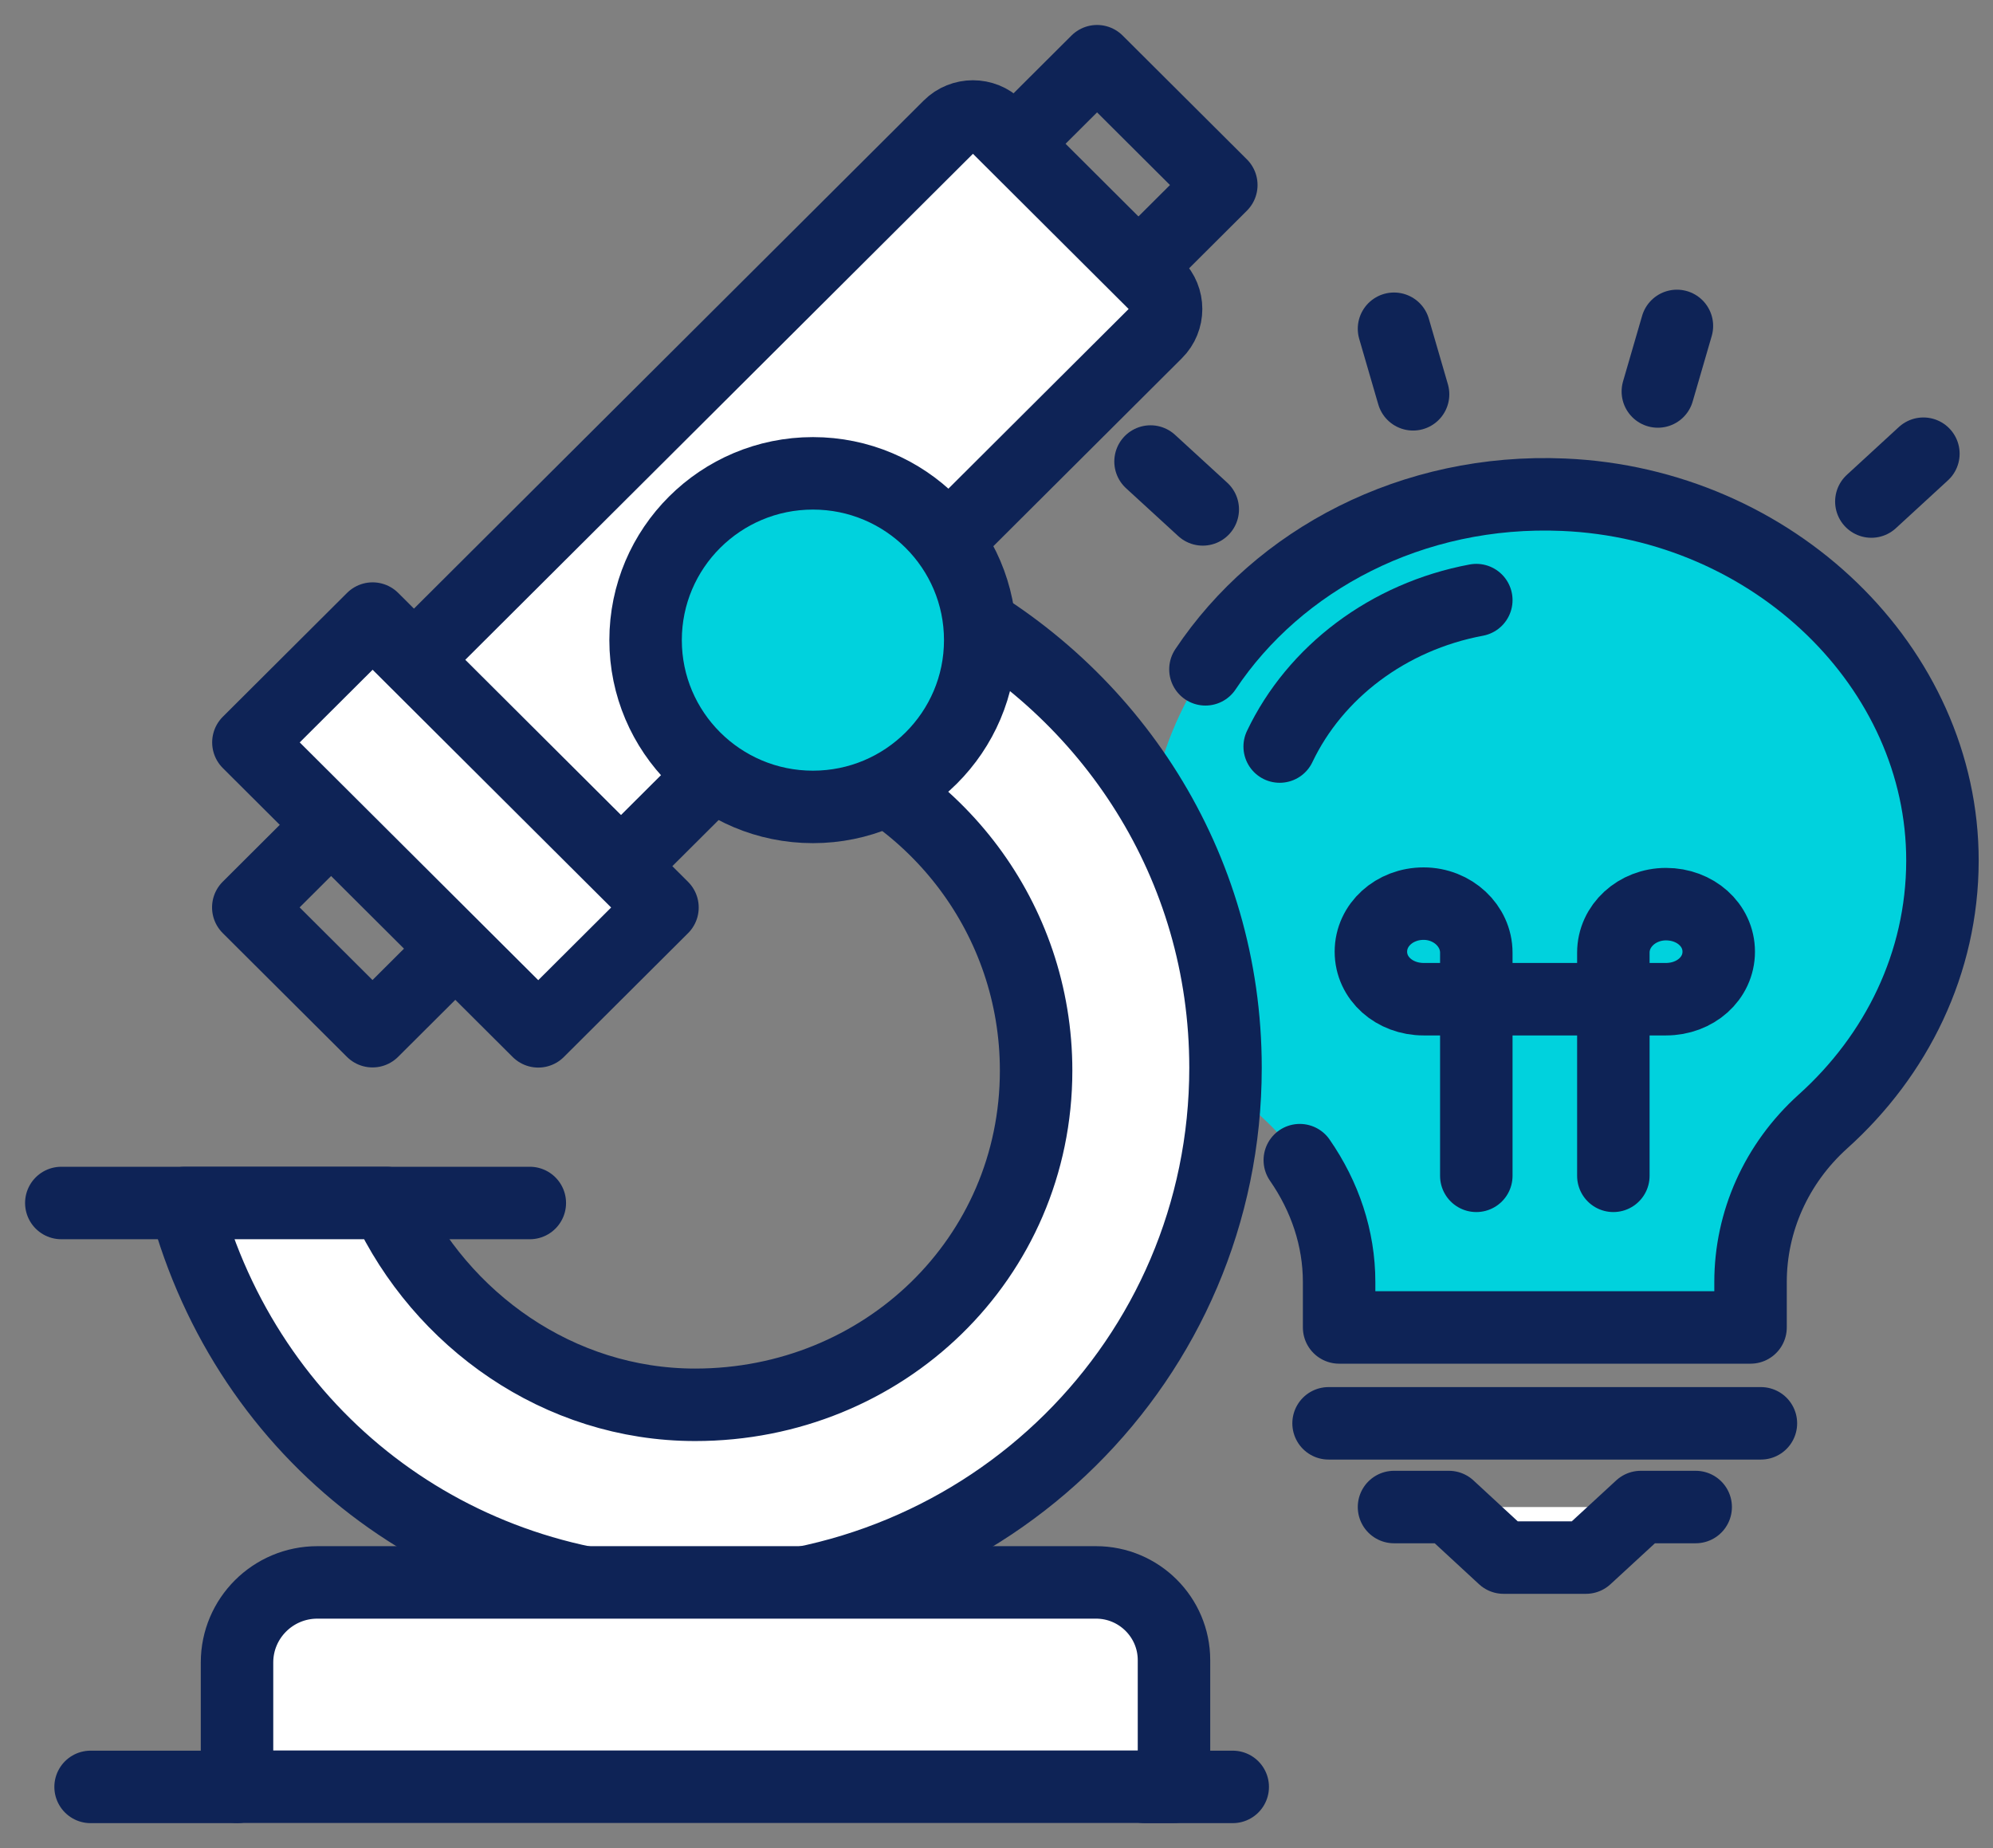 <svg width="55" height="51" viewBox="0 0 55 51" fill="none" xmlns="http://www.w3.org/2000/svg">
<rect x="0" y="0" width="55" height="51" fill="#808080" stroke="none"/>
<g id="PICTO R&#38;D">
<g id="Group">
<path id="Vector" d="M48.309 36.626V35.374C48.309 33.713 49.016 32.107 50.309 30.942C52.34 29.115 53.601 26.57 53.605 23.753C53.614 18.419 48.942 13.896 43.151 13.647C36.853 13.38 31.654 18.001 31.654 23.74C31.654 26.519 32.878 29.032 34.854 30.855C36.166 32.065 36.955 33.671 36.955 35.379V36.631" fill="#00D2DD"/>
<g id="Group_2">
<path id="Vector_2" d="M38.47 9.072L38.996 10.881" stroke="#0E2356" stroke-width="2" stroke-linecap="round" stroke-linejoin="round"/>
<path id="Vector_3" d="M31.751 12.736L33.192 14.057" stroke="#0E2356" stroke-width="2" stroke-linecap="round" stroke-linejoin="round"/>
<path id="Vector_4" d="M53.079 12.52L51.643 13.84" stroke="#0E2356" stroke-width="2" stroke-linecap="round" stroke-linejoin="round"/>
<path id="Vector_5" d="M46.277 8.994L45.751 10.803" stroke="#0E2356" stroke-width="2" stroke-linecap="round" stroke-linejoin="round"/>
</g>
<path id="Vector_6" d="M35.87 32.015C36.562 33.013 36.955 34.168 36.955 35.379V36.631H48.309V35.379C48.309 33.717 49.016 32.111 50.308 30.947C52.34 29.12 53.6 26.575 53.605 23.758C53.614 18.424 48.942 13.9 43.151 13.652C38.973 13.472 35.279 15.447 33.266 18.47" stroke="#0E2356" stroke-width="2" stroke-linecap="round" stroke-linejoin="round"/>
<path id="Vector_7" d="M35.315 20.601C36.29 18.553 38.303 17.016 40.741 16.56" stroke="#0E2356" stroke-width="2" stroke-linecap="round" stroke-linejoin="round"/>
<g id="Vector_8">
<path d="M46.795 41.587H45.28L43.766 42.982H41.494L39.984 41.587H38.47" fill="white"/>
<path d="M46.795 41.587H45.28L43.766 42.982H41.494L39.984 41.587H38.47" stroke="#0E2356" stroke-width="2" stroke-linecap="round" stroke-linejoin="round"/>
</g>
<path id="Vector_9" d="M36.664 39.277H48.595" stroke="#0E2356" stroke-width="2" stroke-linecap="round" stroke-linejoin="round"/>
<path id="Vector_10" d="M44.523 32.447V26.289C44.523 25.548 45.174 24.95 45.977 24.95C46.781 24.95 47.431 25.521 47.431 26.262C47.431 27.003 46.781 27.573 45.977 27.573H39.286C38.483 27.573 37.832 27.003 37.832 26.262C37.832 25.521 38.483 24.936 39.286 24.936C40.09 24.936 40.741 25.548 40.741 26.289V32.447" stroke="#0E2356" stroke-width="2" stroke-linecap="round" stroke-linejoin="round"/>
</g>
<g id="Group_3">
<g id="Group_4">
<path id="Vector_11" d="M15.422 23.331L11.994 19.914L6.852 25.04L10.28 28.456L15.422 23.331Z" stroke="#0E2356" stroke-width="2" stroke-linecap="round" stroke-linejoin="round"/>
<path id="Vector_12" d="M33.704 5.106L30.275 1.689L25.133 6.815L28.561 10.232L33.704 5.106Z" stroke="#0E2356" stroke-width="2" stroke-linecap="round" stroke-linejoin="round"/>
<path id="Vector_13" d="M27.503 3.483L31.91 7.876C32.27 8.234 32.27 8.82 31.91 9.178L16.562 24.476L10.848 18.781L26.197 3.483C26.556 3.125 27.143 3.125 27.503 3.483Z" fill="white" stroke="#0E2356" stroke-width="2" stroke-linecap="round" stroke-linejoin="round"/>
<path id="Vector_14" d="M18.282 25.043L10.283 17.07L6.855 20.487L14.854 28.46L18.282 25.043Z" fill="white" stroke="#0E2356" stroke-width="2" stroke-linecap="round" stroke-linejoin="round"/>
</g>
<path id="Vector_15" d="M1.692 33.197H14.621" stroke="#0E2356" stroke-width="2" stroke-linecap="round" stroke-linejoin="round"/>
<path id="Vector_16" d="M25.998 16.638L22.023 20.601C25.832 21.802 28.593 25.35 28.593 29.543C28.593 34.725 24.382 38.766 19.183 38.766C15.411 38.766 12.164 36.419 10.664 33.197H5.104C6.841 39.64 12.478 43.975 19.183 43.975C27.268 43.975 33.82 37.523 33.82 29.465C33.82 23.864 30.648 19.082 25.998 16.638Z" fill="white" stroke="#0E2356" stroke-width="2" stroke-linecap="round" stroke-linejoin="round"/>
<path id="Vector_17" d="M27.051 17.665C27.051 20.205 24.983 22.267 22.434 22.267C19.885 22.267 17.816 20.205 17.816 17.665C17.816 15.124 19.885 13.062 22.434 13.062C24.983 13.062 27.051 15.124 27.051 17.665Z" fill="#00D2DD" stroke="#0E2356" stroke-width="2" stroke-linecap="round" stroke-linejoin="round"/>
<path id="Vector_18" d="M8.757 43.667H30.247C31.433 43.667 32.398 44.629 32.398 45.812V49.305H6.541V45.876C6.541 44.657 7.534 43.667 8.757 43.667Z" fill="white" stroke="#0E2356" stroke-width="2" stroke-linecap="round" stroke-linejoin="round"/>
<path id="Vector_19" d="M2.5 49.31H6.54" stroke="#0E2356" stroke-width="2" stroke-linecap="round" stroke-linejoin="round"/>
<path id="Vector_20" d="M31.595 49.31H34.019" stroke="#0E2356" stroke-width="2" stroke-linecap="round" stroke-linejoin="round"/>
</g>
</g>
</svg>
